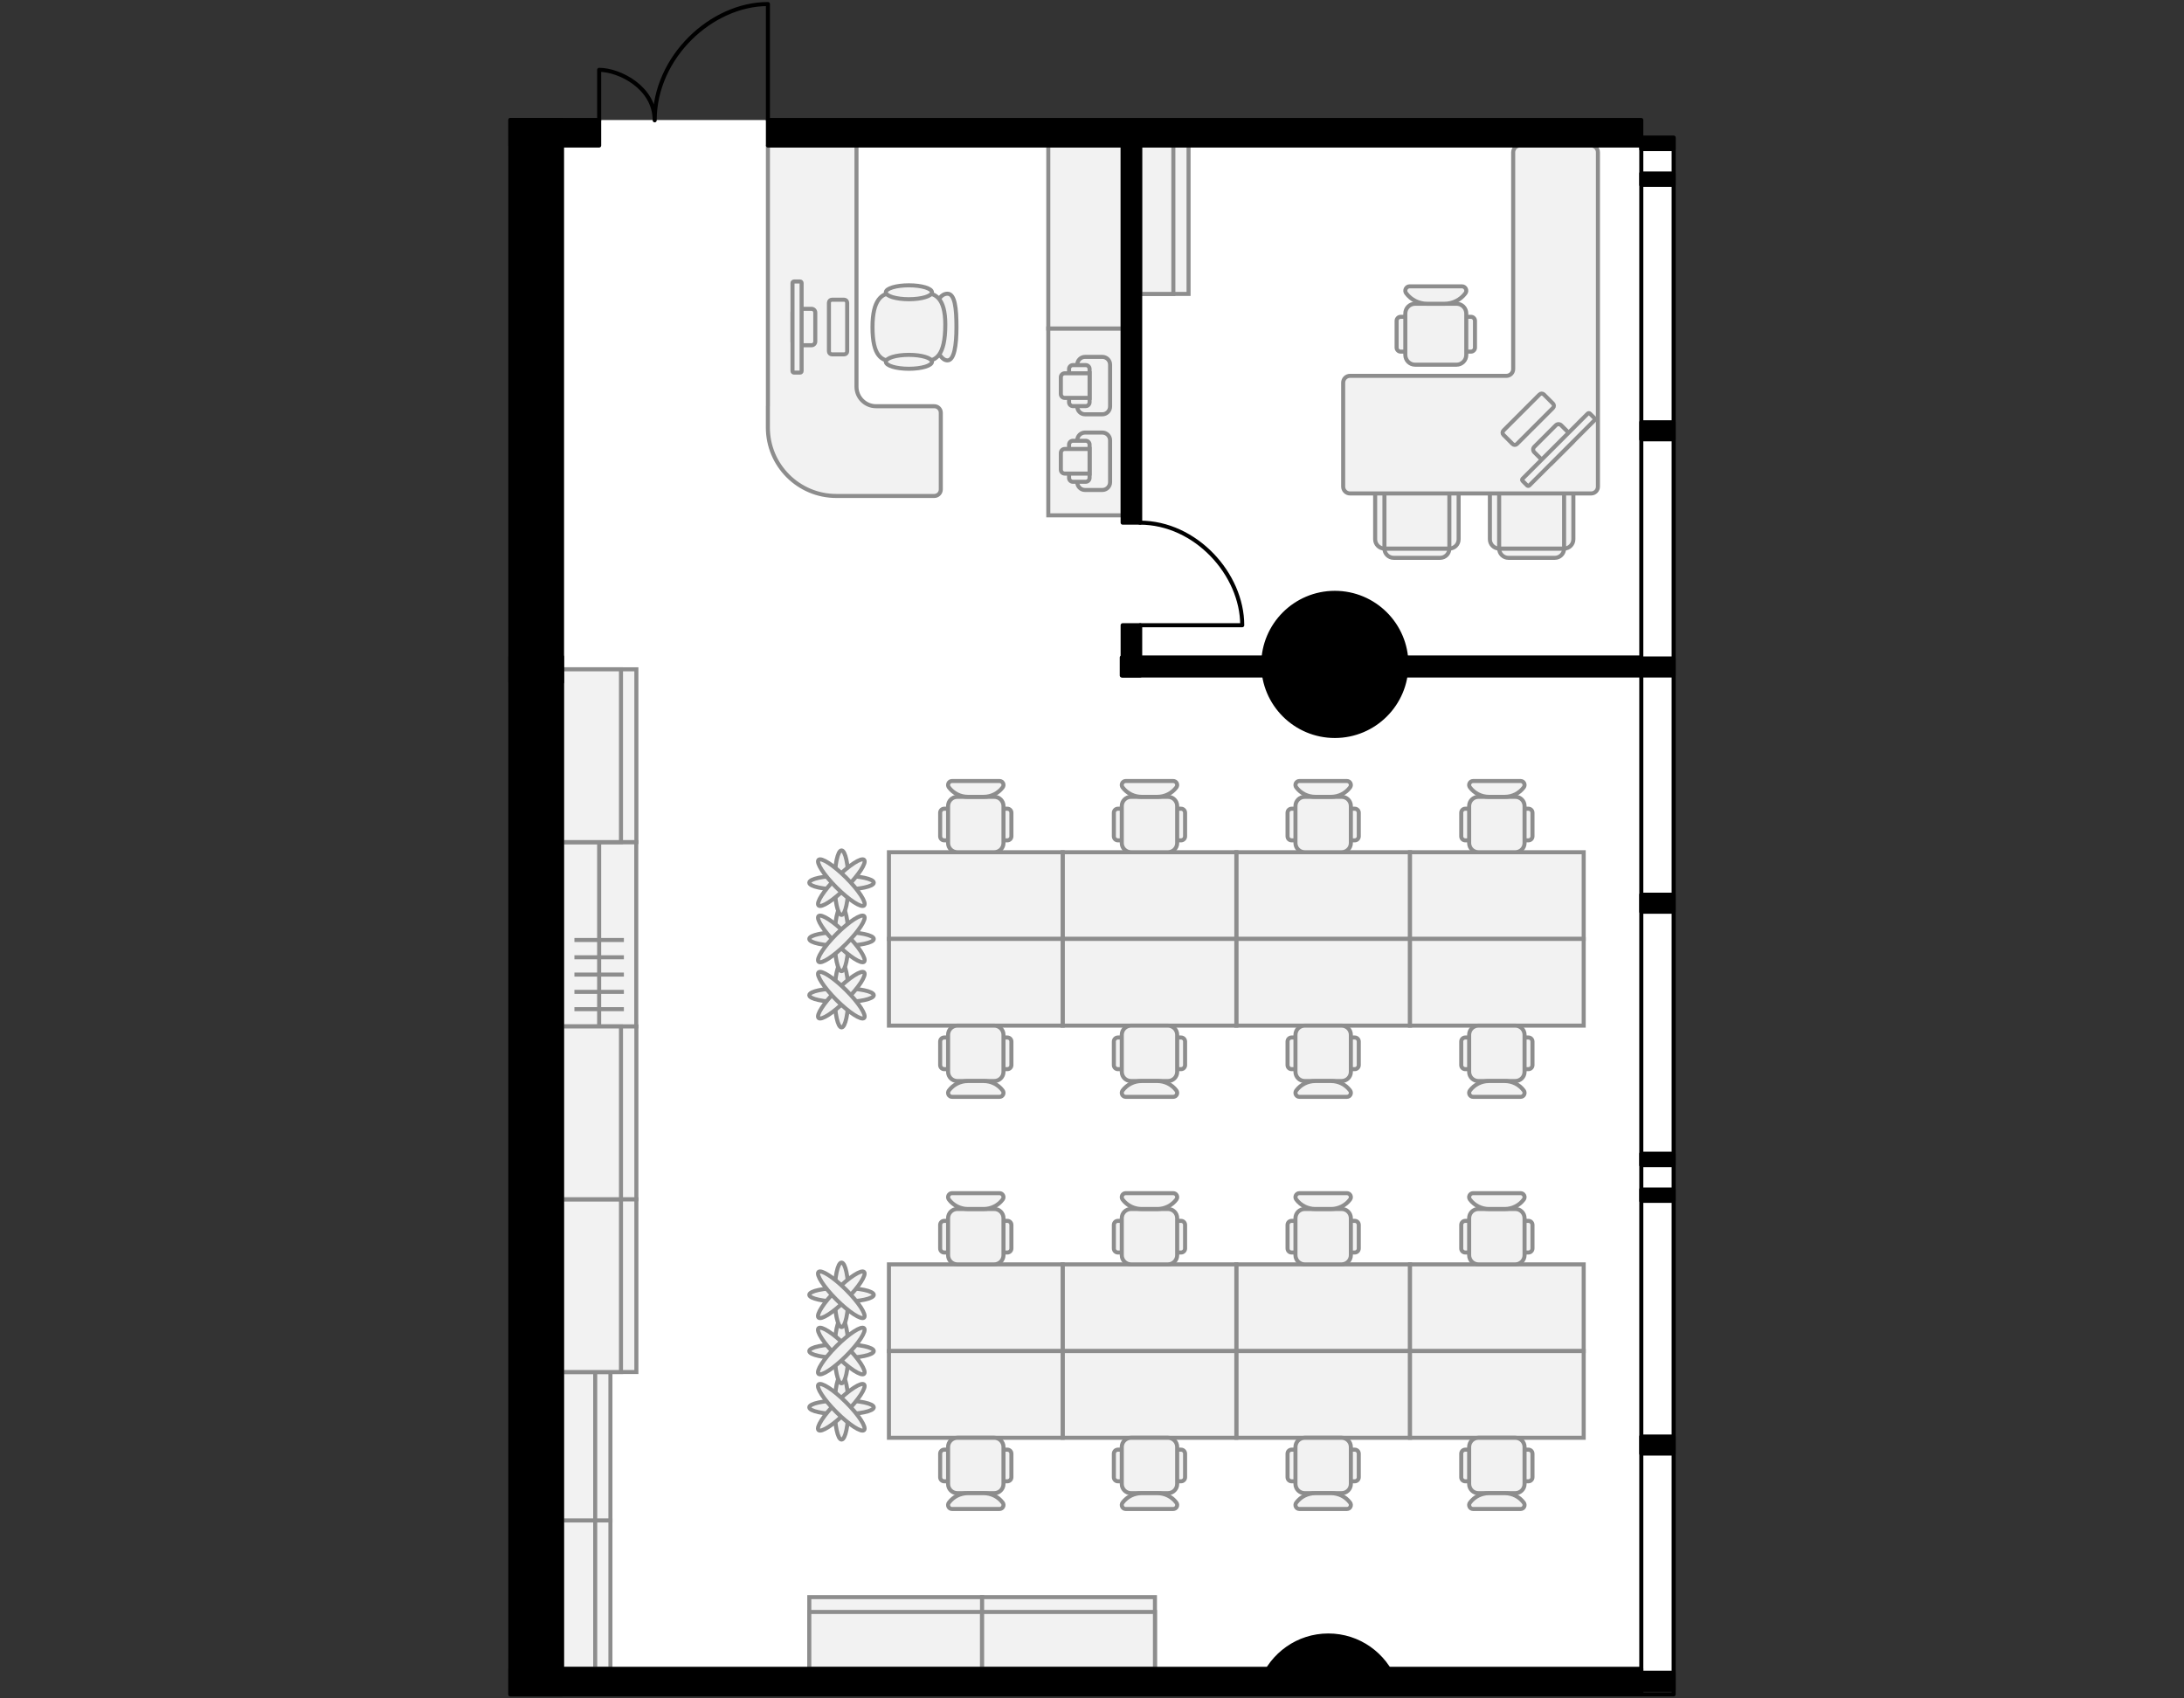 <?xml version="1.0" encoding="utf-8"?>
<!-- Generator: Adobe Illustrator 26.0.2, SVG Export Plug-In . SVG Version: 6.00 Build 0)  -->
<svg version="1.1" xmlns="http://www.w3.org/2000/svg" xmlns:xlink="http://www.w3.org/1999/xlink" x="0px" y="0px"
	 viewBox="0 0 540 420" style="enable-background:new 0 0 540 420;" xml:space="preserve">
<rect x="0" y="0" width="540" height="420" fill="#333333" stroke="none"/>
<style type="text/css">
	.st0{fill:#FFFFFF;}
	.st1{fill:none;stroke:#000000;stroke-linecap:round;stroke-linejoin:round;}
	.st2{fill:#F2F2F2;stroke:#8D8D8D;}
	.st3{fill:#F2F2F2;stroke:#8D8D8D;stroke-linecap:round;stroke-linejoin:round;}
	.st4{fill:none;stroke:#8D8D8D;}
	.st5{stroke:#000000;stroke-linecap:round;stroke-linejoin:round;}
</style>
<g id="Floor">
	<polygon class="st0" points="126.186,418.998 405.817,418.998 405.817,417.861 413.813,417.861 413.814,34.062 405.817,34.062 
		405.817,29.673 126.188,29.673 	"/>
</g>
<g id="Windows">
	<rect x="405.817" y="34.062" class="st1" width="7.997" height="384.936"/>
</g>
<g id="Furniture">
	<g>
		<g>
			<path class="st2" d="M305.683,210.752v21.44h42.945v-21.44H305.683z"/>
			<path class="st2" d="M262.738,210.752v21.44h42.945v-21.44H262.738z"/>
			<path class="st2" d="M348.629,210.752v21.44h42.945v-21.44H348.629z"/>
			<path class="st2" d="M305.683,232.191v21.44h42.945v-21.44H305.683z"/>
			<path class="st2" d="M262.738,232.191v21.44h42.945v-21.44H262.738z"/>
			<path class="st2" d="M348.629,232.191v21.44h42.945v-21.44H348.629z"/>
			<g>
				<path class="st2" d="M378.907,263.394v-5.827c0-0.552-0.448-1-1-1h-15.611c-0.552,0-1,0.448-1,1v5.827c0,0.552,0.448,1,1,1
					h15.611C378.459,264.394,378.907,263.946,378.907,263.394z"/>
				<path class="st2" d="M376.95,265.056v-9.151c0-1.255-1.018-2.273-2.273-2.273h-9.151c-1.255,0-2.273,1.018-2.273,2.273v9.151
					c0,1.255,1.018,2.273,2.273,2.273h9.151C375.932,267.329,376.95,266.311,376.95,265.056z"/>
				<path class="st2" d="M363.448,269.677c-0.483,0.645-0.023,1.565,0.783,1.565h11.741c0.806,0,1.266-0.921,0.783-1.565l0,0
					c-1.109-1.478-2.848-2.348-4.696-2.348h-3.914C366.296,267.329,364.557,268.199,363.448,269.677L363.448,269.677z"/>
			</g>
			<g>
				<path class="st2" d="M335.962,263.394v-5.827c0-0.552-0.448-1-1-1H319.35c-0.552,0-1,0.448-1,1v5.827c0,0.552,0.448,1,1,1
					h15.611C335.514,264.394,335.962,263.946,335.962,263.394z"/>
				<path class="st2" d="M334.005,265.056v-9.151c0-1.255-1.018-2.273-2.273-2.273h-9.151c-1.255,0-2.273,1.018-2.273,2.273v9.151
					c0,1.255,1.018,2.273,2.273,2.273h9.151C332.987,267.329,334.005,266.311,334.005,265.056z"/>
				<path class="st2" d="M320.503,269.677c-0.483,0.645-0.023,1.565,0.783,1.565h11.741c0.806,0,1.266-0.921,0.783-1.565l0,0
					c-1.109-1.478-2.848-2.348-4.696-2.348h-3.914C323.351,267.329,321.611,268.199,320.503,269.677L320.503,269.677z"/>
			</g>
			<g>
				<path class="st2" d="M293.016,263.394v-5.827c0-0.552-0.448-1-1-1h-15.611c-0.552,0-1,0.448-1,1v5.827c0,0.552,0.448,1,1,1
					h15.611C292.569,264.394,293.016,263.946,293.016,263.394z"/>
				<path class="st2" d="M291.06,265.056v-9.151c0-1.255-1.018-2.273-2.273-2.273h-9.151c-1.255,0-2.273,1.018-2.273,2.273v9.151
					c0,1.255,1.018,2.273,2.273,2.273h9.151C290.042,267.329,291.06,266.311,291.06,265.056z"/>
				<path class="st2" d="M277.558,269.677c-0.483,0.645-0.023,1.565,0.783,1.565h11.741c0.806,0,1.266-0.921,0.783-1.565l0,0
					c-1.109-1.478-2.848-2.348-4.696-2.348h-3.914C280.406,267.329,278.666,268.199,277.558,269.677L277.558,269.677z"/>
			</g>
			<g>
				<path class="st2" d="M378.907,200.989v5.827c0,0.552-0.448,1-1,1h-15.611c-0.552,0-1-0.448-1-1v-5.827c0-0.552,0.448-1,1-1
					h15.611C378.459,199.989,378.907,200.437,378.907,200.989z"/>
				<path class="st2" d="M376.95,199.327v9.151c0,1.255-1.018,2.273-2.273,2.273h-9.151c-1.255,0-2.273-1.018-2.273-2.273v-9.151
					c0-1.255,1.018-2.273,2.273-2.273h9.151C375.932,197.054,376.95,198.072,376.95,199.327z"/>
				<path class="st2" d="M363.448,194.706c1.109,1.478,2.848,2.348,4.696,2.348h3.914c1.848,0,3.588-0.87,4.696-2.348l0,0
					c0.483-0.645,0.023-1.565-0.783-1.565h-11.741C363.425,193.14,362.965,194.061,363.448,194.706L363.448,194.706z"/>
			</g>
			<g>
				<path class="st2" d="M335.962,200.989v5.827c0,0.552-0.448,1-1,1H319.35c-0.552,0-1-0.448-1-1v-5.827c0-0.552,0.448-1,1-1
					h15.611C335.514,199.989,335.962,200.437,335.962,200.989z"/>
				<path class="st2" d="M334.005,199.327v9.151c0,1.255-1.018,2.273-2.273,2.273h-9.151c-1.255,0-2.273-1.018-2.273-2.273v-9.151
					c0-1.255,1.018-2.273,2.273-2.273h9.151C332.987,197.054,334.005,198.072,334.005,199.327z"/>
				<path class="st2" d="M320.503,194.706c1.109,1.478,2.848,2.348,4.696,2.348h3.914c1.848,0,3.588-0.87,4.696-2.348l0,0
					c0.483-0.645,0.023-1.565-0.783-1.565h-11.741C320.479,193.14,320.02,194.061,320.503,194.706L320.503,194.706z"/>
			</g>
			<g>
				<path class="st2" d="M293.016,200.989v5.827c0,0.552-0.448,1-1,1h-15.611c-0.552,0-1-0.448-1-1v-5.827c0-0.552,0.448-1,1-1
					h15.611C292.569,199.989,293.016,200.437,293.016,200.989z"/>
				<path class="st2" d="M291.06,199.327v9.151c0,1.255-1.018,2.273-2.273,2.273h-9.151c-1.255,0-2.273-1.018-2.273-2.273v-9.151
					c0-1.255,1.018-2.273,2.273-2.273h9.151C290.042,197.054,291.06,198.072,291.06,199.327z"/>
				<path class="st2" d="M277.558,194.706c1.109,1.478,2.848,2.348,4.696,2.348h3.914c1.848,0,3.588-0.87,4.696-2.348l0,0
					c0.483-0.645,0.023-1.565-0.783-1.565H278.34C277.534,193.14,277.074,194.061,277.558,194.706L277.558,194.706z"/>
			</g>
			<path class="st2" d="M219.793,210.752v21.44h42.945v-21.44H219.793z"/>
			<path class="st2" d="M219.793,232.191v21.44h42.945v-21.44H219.793z"/>
			<g>
				<path class="st2" d="M250.071,263.394v-5.827c0-0.552-0.448-1-1-1H233.46c-0.552,0-1,0.448-1,1v5.827c0,0.552,0.448,1,1,1
					h15.611C249.623,264.394,250.071,263.946,250.071,263.394z"/>
				<path class="st2" d="M248.114,265.056v-9.151c0-1.255-1.018-2.273-2.273-2.273h-9.151c-1.255,0-2.273,1.018-2.273,2.273v9.151
					c0,1.255,1.018,2.273,2.273,2.273h9.151C247.097,267.329,248.114,266.311,248.114,265.056z"/>
				<path class="st2" d="M234.612,269.677c-0.483,0.645-0.023,1.565,0.783,1.565h11.741c0.806,0,1.266-0.921,0.783-1.565l0,0
					c-1.109-1.478-2.848-2.348-4.696-2.348h-3.914C237.46,267.329,235.721,268.199,234.612,269.677L234.612,269.677z"/>
			</g>
			<g>
				<path class="st2" d="M250.071,200.989v5.827c0,0.552-0.448,1-1,1H233.46c-0.552,0-1-0.448-1-1v-5.827c0-0.552,0.448-1,1-1
					h15.611C249.623,199.989,250.071,200.437,250.071,200.989z"/>
				<path class="st2" d="M248.114,199.327v9.151c0,1.255-1.018,2.273-2.273,2.273h-9.151c-1.255,0-2.273-1.018-2.273-2.273v-9.151
					c0-1.255,1.018-2.273,2.273-2.273h9.151C247.097,197.054,248.114,198.072,248.114,199.327z"/>
				<path class="st2" d="M234.612,194.706c1.109,1.478,2.848,2.348,4.696,2.348h3.914c1.848,0,3.588-0.87,4.696-2.348l0,0
					c0.483-0.645,0.023-1.565-0.783-1.565h-11.741C234.589,193.14,234.129,194.061,234.612,194.706L234.612,194.706z"/>
			</g>
		</g>
		<g>
			<g>
				<ellipse class="st2" cx="208.071" cy="246.104" rx="7.971" ry="1.708"/>
				<ellipse class="st2" cx="208.071" cy="246.104" rx="1.708" ry="7.971"/>
				
					<ellipse transform="matrix(0.707 -0.707 0.707 0.707 -113.079 219.211)" class="st2" cx="208.071" cy="246.104" rx="7.971" ry="1.708"/>
				
					<ellipse transform="matrix(0.707 -0.707 0.707 0.707 -113.079 219.211)" class="st2" cx="208.071" cy="246.104" rx="1.708" ry="7.971"/>
			</g>
			<g>
				<ellipse class="st2" cx="208.071" cy="232.191" rx="7.971" ry="1.708"/>
				<ellipse class="st2" cx="208.071" cy="232.191" rx="1.708" ry="7.971"/>
				
					<ellipse transform="matrix(0.707 -0.707 0.707 0.707 -103.241 215.136)" class="st2" cx="208.071" cy="232.191" rx="1.708" ry="7.971"/>
				
					<ellipse transform="matrix(0.707 -0.707 0.707 0.707 -103.241 215.136)" class="st2" cx="208.071" cy="232.191" rx="7.971" ry="1.708"/>
			</g>
			<g>
				<ellipse class="st2" cx="208.071" cy="218.278" rx="7.971" ry="1.708"/>
				<ellipse class="st2" cx="208.071" cy="218.278" rx="1.708" ry="7.971"/>
				
					<ellipse transform="matrix(0.707 -0.707 0.707 0.707 -93.403 211.061)" class="st2" cx="208.071" cy="218.278" rx="7.971" ry="1.708"/>
				
					<ellipse transform="matrix(0.707 -0.707 0.707 0.707 -93.403 211.061)" class="st2" cx="208.071" cy="218.278" rx="1.708" ry="7.971"/>
			</g>
		</g>
	</g>
	<g>
		<g>
			<path class="st2" d="M305.683,312.673v21.44h42.945v-21.44H305.683z"/>
			<path class="st2" d="M262.738,312.673v21.44h42.945v-21.44H262.738z"/>
			<path class="st2" d="M348.629,312.673v21.44h42.945v-21.44H348.629z"/>
			<path class="st2" d="M305.683,334.113v21.44h42.945v-21.44H305.683z"/>
			<path class="st2" d="M262.738,334.113v21.44h42.945v-21.44H262.738z"/>
			<path class="st2" d="M348.629,334.113v21.44h42.945v-21.44H348.629z"/>
			<g>
				<path class="st2" d="M378.907,365.315v-5.827c0-0.552-0.448-1-1-1h-15.611c-0.552,0-1,0.448-1,1v5.827c0,0.552,0.448,1,1,1
					h15.611C378.459,366.315,378.907,365.867,378.907,365.315z"/>
				<path class="st2" d="M376.95,366.977v-9.151c0-1.255-1.018-2.273-2.273-2.273h-9.151c-1.255,0-2.273,1.018-2.273,2.273v9.151
					c0,1.255,1.018,2.273,2.273,2.273h9.151C375.932,369.25,376.95,368.232,376.95,366.977z"/>
				<path class="st2" d="M363.448,371.598c-0.483,0.645-0.023,1.565,0.783,1.565h11.741c0.806,0,1.266-0.921,0.783-1.565l0,0
					c-1.109-1.478-2.848-2.348-4.696-2.348h-3.914C366.296,369.25,364.557,370.12,363.448,371.598L363.448,371.598z"/>
			</g>
			<g>
				<path class="st2" d="M335.962,365.315v-5.827c0-0.552-0.448-1-1-1H319.35c-0.552,0-1,0.448-1,1v5.827c0,0.552,0.448,1,1,1
					h15.611C335.514,366.315,335.962,365.867,335.962,365.315z"/>
				<path class="st2" d="M334.005,366.977v-9.151c0-1.255-1.018-2.273-2.273-2.273h-9.151c-1.255,0-2.273,1.018-2.273,2.273v9.151
					c0,1.255,1.018,2.273,2.273,2.273h9.151C332.987,369.25,334.005,368.232,334.005,366.977z"/>
				<path class="st2" d="M320.503,371.598c-0.483,0.645-0.023,1.565,0.783,1.565h11.741c0.806,0,1.266-0.921,0.783-1.565l0,0
					c-1.109-1.478-2.848-2.348-4.696-2.348h-3.914C323.351,369.25,321.611,370.12,320.503,371.598L320.503,371.598z"/>
			</g>
			<g>
				<path class="st2" d="M293.016,365.315v-5.827c0-0.552-0.448-1-1-1h-15.611c-0.552,0-1,0.448-1,1v5.827c0,0.552,0.448,1,1,1
					h15.611C292.569,366.315,293.016,365.867,293.016,365.315z"/>
				<path class="st2" d="M291.06,366.977v-9.151c0-1.255-1.018-2.273-2.273-2.273h-9.151c-1.255,0-2.273,1.018-2.273,2.273v9.151
					c0,1.255,1.018,2.273,2.273,2.273h9.151C290.042,369.25,291.06,368.232,291.06,366.977z"/>
				<path class="st2" d="M277.558,371.598c-0.483,0.645-0.023,1.565,0.783,1.565h11.741c0.806,0,1.266-0.921,0.783-1.565l0,0
					c-1.109-1.478-2.848-2.348-4.696-2.348h-3.914C280.406,369.25,278.666,370.12,277.558,371.598L277.558,371.598z"/>
			</g>
			<g>
				<path class="st2" d="M378.907,302.91v5.827c0,0.552-0.448,1-1,1h-15.611c-0.552,0-1-0.448-1-1v-5.827c0-0.552,0.448-1,1-1
					h15.611C378.459,301.91,378.907,302.358,378.907,302.91z"/>
				<path class="st2" d="M376.95,301.248v9.151c0,1.255-1.018,2.273-2.273,2.273h-9.151c-1.255,0-2.273-1.018-2.273-2.273v-9.151
					c0-1.255,1.018-2.273,2.273-2.273h9.151C375.932,298.975,376.95,299.993,376.95,301.248z"/>
				<path class="st2" d="M363.448,296.627c1.109,1.478,2.848,2.348,4.696,2.348h3.914c1.848,0,3.588-0.87,4.696-2.348l0,0
					c0.483-0.645,0.023-1.565-0.783-1.565h-11.741C363.425,295.061,362.965,295.982,363.448,296.627L363.448,296.627z"/>
			</g>
			<g>
				<path class="st2" d="M335.962,302.91v5.827c0,0.552-0.448,1-1,1H319.35c-0.552,0-1-0.448-1-1v-5.827c0-0.552,0.448-1,1-1h15.611
					C335.514,301.91,335.962,302.358,335.962,302.91z"/>
				<path class="st2" d="M334.005,301.248v9.151c0,1.255-1.018,2.273-2.273,2.273h-9.151c-1.255,0-2.273-1.018-2.273-2.273v-9.151
					c0-1.255,1.018-2.273,2.273-2.273h9.151C332.987,298.975,334.005,299.993,334.005,301.248z"/>
				<path class="st2" d="M320.503,296.627c1.109,1.478,2.848,2.348,4.696,2.348h3.914c1.848,0,3.588-0.87,4.696-2.348l0,0
					c0.483-0.645,0.023-1.565-0.783-1.565h-11.741C320.479,295.061,320.02,295.982,320.503,296.627L320.503,296.627z"/>
			</g>
			<g>
				<path class="st2" d="M293.016,302.91v5.827c0,0.552-0.448,1-1,1h-15.611c-0.552,0-1-0.448-1-1v-5.827c0-0.552,0.448-1,1-1
					h15.611C292.569,301.91,293.016,302.358,293.016,302.91z"/>
				<path class="st2" d="M291.06,301.248v9.151c0,1.255-1.018,2.273-2.273,2.273h-9.151c-1.255,0-2.273-1.018-2.273-2.273v-9.151
					c0-1.255,1.018-2.273,2.273-2.273h9.151C290.042,298.975,291.06,299.993,291.06,301.248z"/>
				<path class="st2" d="M277.558,296.627c1.109,1.478,2.848,2.348,4.696,2.348h3.914c1.848,0,3.588-0.87,4.696-2.348l0,0
					c0.483-0.645,0.023-1.565-0.783-1.565H278.34C277.534,295.061,277.074,295.982,277.558,296.627L277.558,296.627z"/>
			</g>
			<path class="st2" d="M219.793,312.673v21.44h42.945v-21.44H219.793z"/>
			<path class="st2" d="M219.793,334.113v21.44h42.945v-21.44H219.793z"/>
			<g>
				<path class="st2" d="M250.071,365.315v-5.827c0-0.552-0.448-1-1-1H233.46c-0.552,0-1,0.448-1,1v5.827c0,0.552,0.448,1,1,1
					h15.611C249.623,366.315,250.071,365.867,250.071,365.315z"/>
				<path class="st2" d="M248.114,366.977v-9.151c0-1.255-1.018-2.273-2.273-2.273h-9.151c-1.255,0-2.273,1.018-2.273,2.273v9.151
					c0,1.255,1.018,2.273,2.273,2.273h9.151C247.097,369.25,248.114,368.232,248.114,366.977z"/>
				<path class="st2" d="M234.612,371.598c-0.483,0.645-0.023,1.565,0.783,1.565h11.741c0.806,0,1.266-0.921,0.783-1.565l0,0
					c-1.109-1.478-2.848-2.348-4.696-2.348h-3.914C237.46,369.25,235.721,370.12,234.612,371.598L234.612,371.598z"/>
			</g>
			<g>
				<path class="st2" d="M250.071,302.91v5.827c0,0.552-0.448,1-1,1H233.46c-0.552,0-1-0.448-1-1v-5.827c0-0.552,0.448-1,1-1h15.611
					C249.623,301.91,250.071,302.358,250.071,302.91z"/>
				<path class="st2" d="M248.114,301.248v9.151c0,1.255-1.018,2.273-2.273,2.273h-9.151c-1.255,0-2.273-1.018-2.273-2.273v-9.151
					c0-1.255,1.018-2.273,2.273-2.273h9.151C247.097,298.975,248.114,299.993,248.114,301.248z"/>
				<path class="st2" d="M234.612,296.627c1.109,1.478,2.848,2.348,4.696,2.348h3.914c1.848,0,3.588-0.87,4.696-2.348l0,0
					c0.483-0.645,0.023-1.565-0.783-1.565h-11.741C234.589,295.061,234.129,295.982,234.612,296.627L234.612,296.627z"/>
			</g>
		</g>
		<g>
			<g>
				<ellipse class="st2" cx="208.071" cy="348.026" rx="7.971" ry="1.708"/>
				<ellipse class="st2" cx="208.071" cy="348.026" rx="1.708" ry="7.971"/>
				
					<ellipse transform="matrix(0.707 -0.707 0.707 0.707 -185.149 249.063)" class="st2" cx="208.071" cy="348.026" rx="7.971" ry="1.708"/>
				
					<ellipse transform="matrix(0.707 -0.707 0.707 0.707 -185.149 249.063)" class="st2" cx="208.071" cy="348.026" rx="1.708" ry="7.971"/>
			</g>
			<g>
				<ellipse class="st2" cx="208.071" cy="334.113" rx="7.971" ry="1.708"/>
				<ellipse class="st2" cx="208.071" cy="334.113" rx="1.708" ry="7.971"/>
				
					<ellipse transform="matrix(0.707 -0.707 0.707 0.707 -175.311 244.988)" class="st2" cx="208.071" cy="334.113" rx="1.708" ry="7.971"/>
				
					<ellipse transform="matrix(0.707 -0.707 0.707 0.707 -175.311 244.988)" class="st2" cx="208.071" cy="334.113" rx="7.971" ry="1.708"/>
			</g>
			<g>
				<ellipse class="st2" cx="208.071" cy="320.2" rx="7.971" ry="1.708"/>
				<ellipse class="st2" cx="208.071" cy="320.2" rx="1.708" ry="7.971"/>
				
					<ellipse transform="matrix(0.707 -0.707 0.707 0.707 -165.473 240.913)" class="st2" cx="208.071" cy="320.2" rx="7.971" ry="1.708"/>
				
					<ellipse transform="matrix(0.707 -0.707 0.707 0.707 -165.473 240.913)" class="st2" cx="208.071" cy="320.2" rx="1.708" ry="7.971"/>
			</g>
		</g>
	</g>
	<g>
		<g>
			<rect x="200.1" y="394.955" class="st2" width="42.731" height="17.731"/>
			<rect x="200.1" y="398.625" class="st2" width="42.731" height="14.061"/>
		</g>
		<g>
			<rect x="242.831" y="394.955" class="st2" width="42.731" height="17.731"/>
			<rect x="242.831" y="398.625" class="st2" width="42.731" height="14.061"/>
		</g>
	</g>
	<g>
		<rect x="281.915" y="35.985" class="st2" width="11.963" height="36.696"/>
		<rect x="281.915" y="35.985" class="st2" width="8.201" height="36.696"/>
	</g>
	<g>
		<path class="st3" d="M189.87,100.455l0-64.47l21.899,0l0,59.633c0,2.672,2.166,4.837,4.837,4.837l14.396,0
			c0.891,0,1.612,0.722,1.612,1.612l0,18.969c0,0.891-0.722,1.612-1.612,1.612l-24.214,0c-9.351,0-16.931-7.58-16.931-16.931
			l0-5.263H189.87z"/>
		<g>
			<path class="st3" d="M205.706,87.633h3.01c0.413,0,0.748-0.335,0.748-0.748l0-12.021c0-0.413-0.335-0.748-0.748-0.748l-3.01,0
				c-0.413,0-0.748,0.335-0.748,0.748l0,12.021C204.958,87.299,205.293,87.633,205.706,87.633z"/>
			<path class="st3" d="M196.882,85.381l3.763,0c0.516,0,0.935-0.418,0.935-0.935l0-7.142c0-0.516-0.418-0.935-0.935-0.935h-3.763
				c-0.516,0-0.935,0.418-0.935,0.935l0,7.142C195.947,84.962,196.365,85.381,196.882,85.381z"/>
			<path class="st3" d="M196.321,92.139h1.505c0.206,0,0.374-0.167,0.374-0.374l0-21.78c0-0.206-0.167-0.374-0.374-0.374h-1.505
				c-0.206,0-0.374,0.167-0.374,0.374l0,21.78C195.947,91.971,196.114,92.139,196.321,92.139z"/>
		</g>
		<g>
			<path class="st3" d="M230.43,80.874c0,1.776,1.267,8.244,3.841,8.244c1.659,0,2.217-3.69,2.217-8.243s-0.365-8.243-2.217-8.243
				C231.236,72.632,230.43,78.839,230.43,80.874z"/>
			<path class="st3" d="M220.701,89.296l7.901,0c2.672,0,5.127-1.131,5.127-9.052c0-6.514-2.456-7.79-5.127-7.79l-7.901,0
				c-2.672,0-4.974,1.663-4.974,8.421C215.728,88.126,218.03,89.296,220.701,89.296z"/>
			<ellipse class="st3" cx="224.729" cy="72.275" rx="5.701" ry="1.72"/>
			<ellipse class="st3" cx="224.729" cy="89.475" rx="5.701" ry="1.72"/>
		</g>
	</g>
	<g>
		<g>
			<g>
				<rect x="138.965" y="375.991" class="st2" width="11.963" height="36.696"/>
				<rect x="138.965" y="375.991" class="st2" width="8.201" height="36.696"/>
			</g>
			<g>
				<rect x="138.965" y="339.295" class="st2" width="11.963" height="36.696"/>
				<rect x="138.965" y="339.295" class="st2" width="8.201" height="36.696"/>
			</g>
		</g>
		<g>
			
				<rect x="138.965" y="208.244" transform="matrix(-1 4.500033e-11 -4.500033e-11 -1 296.282 462.077)" class="st2" width="18.351" height="45.589"/>
			<line class="st4" x1="154.258" y1="249.557" x2="142.024" y2="249.557"/>
			<line class="st4" x1="154.258" y1="245.281" x2="142.024" y2="245.281"/>
			<line class="st4" x1="154.258" y1="241.006" x2="142.024" y2="241.006"/>
			<line class="st4" x1="154.258" y1="236.73" x2="142.024" y2="236.73"/>
			<line class="st4" x1="154.258" y1="232.455" x2="142.024" y2="232.455"/>
			<line class="st4" x1="148.141" y1="253.833" x2="148.141" y2="208.244"/>
		</g>
		<g>
			<rect x="138.965" y="296.564" class="st2" width="18.38" height="42.731"/>
			<rect x="138.965" y="296.564" class="st2" width="14.576" height="42.731"/>
		</g>
		<g>
			<rect x="138.965" y="253.833" class="st2" width="18.38" height="42.731"/>
			<rect x="138.965" y="253.833" class="st2" width="14.576" height="42.731"/>
		</g>
		<g>
			<rect x="138.965" y="165.513" class="st2" width="18.38" height="42.731"/>
			<rect x="138.965" y="165.513" class="st2" width="14.576" height="42.731"/>
		</g>
	</g>
	<g>
		<rect x="259.196" y="81.231" class="st2" width="18.38" height="46.208"/>
		<rect x="259.196" y="35.985" class="st2" width="18.38" height="45.246"/>
		<g>
			<path class="st2" d="M272.55,102.455l-4.27,0c-1.061,0-1.922-0.86-1.922-1.922V90.178c0-1.061,0.86-1.922,1.922-1.922l4.27,0
				c1.061,0,1.922,0.86,1.922,1.922v10.356C274.471,101.595,273.611,102.455,272.55,102.455z"/>
			<path class="st2" d="M268.44,100.427h-3.149c-0.531,0-0.961-0.43-0.961-0.961v-8.22c0-0.531,0.43-0.961,0.961-0.961h3.149
				c0.531,0,0.961,0.43,0.961,0.961v8.22C269.4,99.997,268.97,100.427,268.44,100.427z"/>
			<path class="st2" d="M263.262,98.398h6.139v-6.085l-6.139,0c-0.531,0-0.961,0.43-0.961,0.961v4.164
				C262.301,97.968,262.731,98.398,263.262,98.398z"/>
		</g>
		<g>
			<path class="st2" d="M272.55,121.169h-4.27c-1.061,0-1.922-0.86-1.922-1.922v-10.356c0-1.061,0.86-1.922,1.922-1.922h4.27
				c1.061,0,1.922,0.86,1.922,1.922v10.356C274.471,120.309,273.611,121.169,272.55,121.169z"/>
			<path class="st2" d="M268.44,119.141h-3.149c-0.531,0-0.961-0.43-0.961-0.961v-8.22c0-0.531,0.43-0.961,0.961-0.961h3.149
				c0.531,0,0.961,0.43,0.961,0.961v8.22C269.4,118.71,268.97,119.141,268.44,119.141z"/>
			<path class="st2" d="M263.262,117.112l6.139,0v-6.085l-6.139,0c-0.531,0-0.961,0.43-0.961,0.961v4.164
				C262.301,116.682,262.731,117.112,263.262,117.112z"/>
		</g>
	</g>
	<g>
		<g>
			<path class="st3" d="M358.359,135.654c0,1.268-1.027,2.296-2.294,2.296h-11.467c-1.267,0-2.294-1.027-2.294-2.296v-13.775
				c0-1.268,1.027-2.296,2.294-2.296h11.467c1.267,0,2.294,1.027,2.294,2.296V135.654z"/>
			<path class="st3" d="M342.304,135.654c-1.267,0-2.293-1.027-2.293-2.296v-11.479c0-1.268,1.027-2.296,2.293-2.296h16.055
				c1.267,0,2.293,1.027,2.293,2.296v11.479c0,1.268-1.027,2.296-2.293,2.296H342.304z"/>
			<path class="st3" d="M358.359,135.654h-16.055v-13.775c0-1.268,1.027-2.296,2.294-2.296h11.467c1.267,0,2.294,1.027,2.294,2.296
				V135.654z"/>
		</g>
		<g>
			<path class="st3" d="M386.725,135.654c0,1.268-1.027,2.296-2.294,2.296h-11.467c-1.267,0-2.294-1.027-2.294-2.296v-13.775
				c0-1.268,1.027-2.296,2.294-2.296h11.467c1.267,0,2.294,1.027,2.294,2.296V135.654z"/>
			<path class="st3" d="M370.671,135.654c-1.267,0-2.293-1.027-2.293-2.296v-11.479c0-1.268,1.027-2.296,2.293-2.296h16.055
				c1.267,0,2.293,1.027,2.293,2.296v11.479c0,1.268-1.027,2.296-2.293,2.296H370.671z"/>
			<path class="st3" d="M386.725,135.654h-16.055v-13.775c0-1.268,1.027-2.296,2.294-2.296h11.467c1.267,0,2.294,1.027,2.294,2.296
				V135.654z"/>
		</g>
		<g>
			<path class="st2" d="M345.315,79.344l0,6.612c0,0.552,0.448,1,1,1h17.378c0.552,0,1-0.448,1-1v-6.612c0-0.552-0.448-1-1-1
				h-17.378C345.762,78.344,345.315,78.792,345.315,79.344z"/>
			<path class="st2" d="M347.468,77.527v10.246c0,1.333,1.08,2.413,2.413,2.413h10.246c1.333,0,2.413-1.08,2.413-2.413l0-10.246
				c0-1.333-1.08-2.413-2.413-2.413l-10.246,0C348.548,75.114,347.468,76.195,347.468,77.527z"/>
			<path class="st2" d="M362.324,72.531c-1.22,1.627-3.134,2.584-5.167,2.584l-4.306,0c-2.034,0-3.948-0.957-5.167-2.584l0,0
				c-0.532-0.709-0.026-1.722,0.861-1.722l12.919,0C362.35,70.808,362.856,71.821,362.324,72.531L362.324,72.531z"/>
		</g>
		<path class="st3" d="M333.788,122.027h59.62c0.931,0,1.685-0.754,1.685-1.685V100.94v-7.995V37.67
			c0-0.931-0.754-1.685-1.685-1.685h-17.583c-0.931,0-1.685,0.754-1.685,1.685v53.589c0,0.931-0.754,1.685-1.685,1.685h-38.667
			c-0.931,0-1.685,0.754-1.685,1.685v25.713C332.103,121.272,332.858,122.027,333.788,122.027z"/>
		<g>
			<path class="st3" d="M373.997,109.799l-2.263-2.263c-0.294-0.294-0.294-0.772,0-1.066l8.922-8.922
				c0.294-0.294,0.772-0.294,1.066,0l2.263,2.263c0.294,0.294,0.294,0.772,0,1.066l-8.922,8.922
				C374.768,110.093,374.291,110.093,373.997,109.799z"/>
			<path class="st3" d="M382.186,114.659l-2.829-2.829c-0.368-0.368-0.368-0.965,0-1.332l5.326-5.326
				c0.368-0.368,0.965-0.368,1.332,0l2.829,2.829c0.368,0.368,0.368,0.965,0,1.332l-5.326,5.326
				C383.151,115.027,382.554,115.027,382.186,114.659z"/>
			<path class="st3" d="M377.592,120.053l-1.132-1.132c-0.147-0.147-0.147-0.386,0-0.533l16.113-16.113
				c0.147-0.147,0.386-0.147,0.533,0l1.132,1.132c0.147,0.147,0.147,0.386,0,0.533l-16.113,16.113
				C377.978,120.2,377.74,120.2,377.592,120.053z"/>
		</g>
	</g>
</g>
<g id="Walls">
	<rect x="405.817" y="413.655" class="st5" width="7.996" height="4.206"/>
	<rect x="405.817" y="355.245" class="st5" width="7.996" height="4.209"/>
	<rect x="405.817" y="221.25" class="st5" width="7.996" height="4.21"/>
	<rect x="405.817" y="162.837" class="st5" width="7.996" height="4.206"/>
	<rect x="405.817" y="104.426" class="st5" width="7.996" height="4.209"/>
	<rect x="405.817" y="294.153" class="st5" width="7.996" height="2.806"/>
	<rect x="405.817" y="285.311" class="st5" width="7.996" height="2.806"/>
	<rect x="405.817" y="42.905" class="st5" width="7.996" height="2.806"/>
	<rect x="405.817" y="34.062" class="st5" width="7.996" height="2.806"/>
	<circle class="st5" cx="330.043" cy="164.304" r="17.698"/>
	<path class="st5" d="M344.899,415.758c-2.567-6.608-8.947-11.311-16.463-11.311s-13.896,4.703-16.463,11.311H344.899z"/>
	<rect x="126.186" y="29.673" class="st5" width="12.78" height="139.022"/>
	<rect x="126.186" y="162.398" class="st5" width="12.78" height="256.602"/>
	<rect x="126.186" y="412.686" class="st5" width="279.63" height="6.312"/>
	<rect x="189.87" y="29.673" class="st5" width="215.946" height="6.312"/>
	<rect x="126.188" y="29.673" class="st5" width="21.959" height="6.312"/>
	<rect x="277.576" y="154.614" class="st5" width="4.339" height="12.429"/>
	<rect x="277.576" y="35.985" class="st5" width="4.339" height="93.262"/>
	<rect x="277.36" y="162.588" class="st5" width="128.457" height="4.454"/>
</g>
<g id="Doors">
	<path class="st1" d="M148.146,29.756l-0.002-12.484c4.984,0,13.728,4.353,13.728,12.484C161.871,14.075,175.939,1,189.87,1
		l0,28.674"/>
	<path class="st1" d="M281.829,129.247c13.805,0,25.315,12.745,25.315,25.367l-25.243,0"/>
</g>
</svg>
